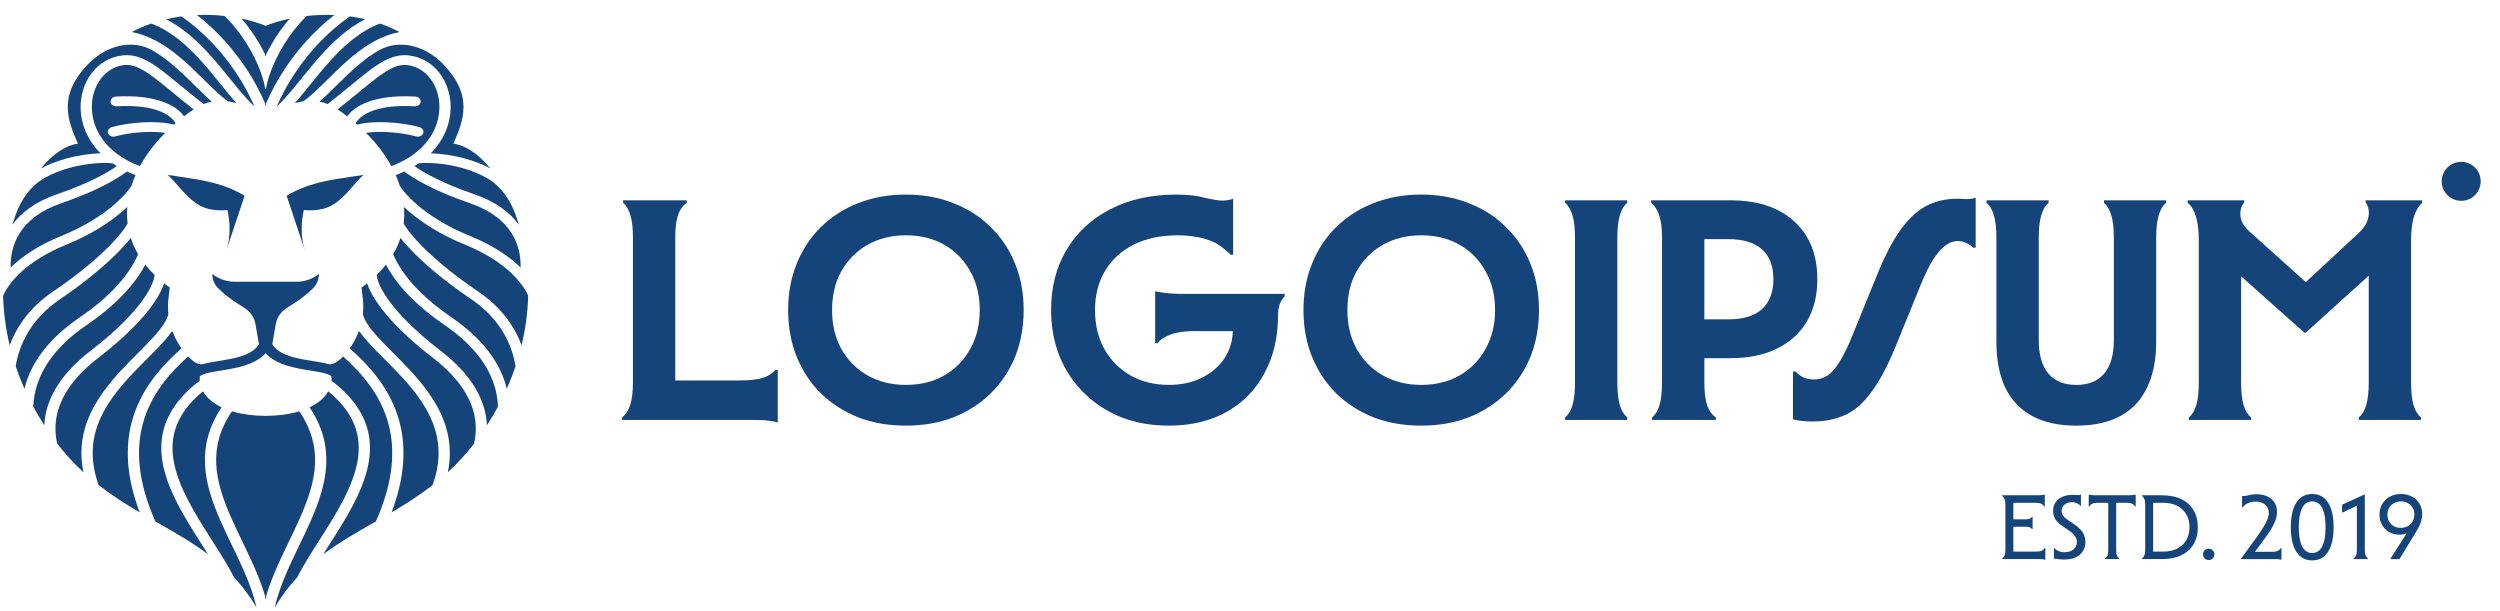 <svg width="135" height="33" viewBox="0 0 135 33" fill="none" xmlns="http://www.w3.org/2000/svg">
<g clip-path="url(#clip0_8430_10568)">
<path d="M14.318 5.585C14.092 5.051 13.716 4.309 13.162 3.506C12.554 2.624 11.725 1.659 10.634 0.811C11.159 0.788 11.662 0.81 12.127 0.862C12.47 1.197 12.775 1.562 13.041 1.937C13.782 2.981 14.2 4.069 14.31 4.726C14.316 4.758 14.327 4.788 14.344 4.814C14.361 4.788 14.372 4.758 14.377 4.726C14.487 4.069 14.905 2.981 15.647 1.937C15.913 1.562 16.218 1.197 16.561 0.862C17.026 0.81 17.529 0.788 18.054 0.811C16.962 1.659 16.133 2.624 15.525 3.506C14.972 4.309 14.596 5.051 14.369 5.585V5.709C14.361 5.688 14.353 5.668 14.344 5.646C14.335 5.668 14.326 5.688 14.318 5.709V5.585Z" fill="#15447A"/>
<path d="M14.344 1.395C14.016 1.259 13.572 1.118 13.046 1.008C13.231 1.222 13.402 1.441 13.558 1.662C13.861 2.088 14.115 2.524 14.318 2.941V3.047C14.327 3.029 14.335 3.012 14.344 2.994C14.353 3.012 14.361 3.029 14.37 3.047V2.941C14.573 2.524 14.827 2.088 15.13 1.662C15.286 1.441 15.457 1.222 15.642 1.008C15.116 1.118 14.672 1.259 14.344 1.395Z" fill="#15447A"/>
<path d="M12.641 3.776C11.977 2.812 11.047 1.758 9.798 0.885C9.525 0.922 9.249 0.973 8.972 1.039C9.924 1.525 10.704 2.258 11.377 3.009C11.742 3.416 12.084 3.84 12.407 4.238C12.544 4.407 12.677 4.572 12.807 4.729C13.136 5.127 13.443 5.476 13.741 5.749C13.53 5.254 13.174 4.548 12.641 3.776Z" fill="#15447A"/>
<path d="M10.898 3.332C10.11 2.452 9.234 1.673 8.168 1.272C7.815 1.395 7.462 1.546 7.114 1.729C8.064 1.907 8.887 2.418 9.599 2.997C10.113 3.415 10.591 3.888 11.024 4.317C11.19 4.48 11.349 4.638 11.501 4.783C11.781 5.05 12.037 5.278 12.275 5.446C12.287 5.455 12.3 5.464 12.312 5.472C12.46 5.494 12.613 5.528 12.774 5.573C12.62 5.402 12.467 5.221 12.314 5.035C12.177 4.87 12.04 4.7 11.9 4.528C11.582 4.134 11.253 3.728 10.898 3.332Z" fill="#15447A"/>
<path d="M14.344 32.29C14.353 32.322 14.361 32.353 14.37 32.384C14.37 32.324 14.37 32.263 14.37 32.201C14.495 31.768 14.653 31.343 14.828 30.925C15.043 30.407 15.286 29.897 15.528 29.395L15.604 29.238C15.82 28.789 16.034 28.347 16.227 27.905C17.064 25.997 17.501 24.172 16.161 22.21C15.616 22.378 14.971 22.453 14.344 22.458C13.716 22.453 13.072 22.378 12.527 22.21C11.187 24.172 11.624 25.997 12.461 27.905C12.654 28.347 12.867 28.789 13.084 29.238L13.16 29.395C13.402 29.897 13.644 30.407 13.86 30.925C14.035 31.343 14.192 31.768 14.318 32.201C14.318 32.263 14.318 32.324 14.318 32.384C14.327 32.353 14.335 32.322 14.344 32.29Z" fill="#15447A"/>
<path d="M11.969 21.996C10.53 24.147 11.043 26.152 11.893 28.093C12.091 28.543 12.308 28.993 12.524 29.441L12.6 29.599C12.841 30.101 13.079 30.6 13.29 31.105C13.524 31.668 13.723 32.232 13.852 32.802C13.489 32.186 13.084 31.656 12.646 31.187C12.474 30.851 12.278 30.513 12.072 30.173C11.865 29.834 11.649 29.493 11.431 29.151C10.976 28.438 10.518 27.717 10.139 26.982C9.581 25.9 9.226 24.836 9.337 23.809C9.434 22.907 9.895 22.007 10.963 21.131C11.163 21.493 11.519 21.781 11.969 21.996Z" fill="#15447A"/>
<path d="M8.733 23.76C8.853 22.645 9.459 21.565 10.789 20.557C10.783 20.483 10.782 20.406 10.787 20.328C10.83 20.28 10.926 20.222 11.142 20.162C11.356 20.103 11.615 20.061 11.915 20.012C12.013 19.996 12.116 19.98 12.223 19.962C12.639 19.891 13.1 19.798 13.51 19.63C13.824 19.501 14.119 19.324 14.344 19.071C14.569 19.324 14.864 19.501 15.178 19.63C15.588 19.798 16.049 19.891 16.464 19.962C16.572 19.98 16.675 19.996 16.773 20.012C17.073 20.061 17.331 20.103 17.546 20.162C17.762 20.222 17.858 20.28 17.9 20.328C17.905 20.406 17.905 20.483 17.899 20.557C19.229 21.565 19.834 22.645 19.955 23.76C20.081 24.92 19.676 26.084 19.103 27.197C18.714 27.952 18.233 28.707 17.772 29.431C17.665 29.599 17.559 29.766 17.455 29.931C18.313 29.289 19.239 28.761 20.183 28.223L20.298 28.157C21.261 25.995 21.341 24.29 20.988 22.93C20.567 21.311 19.523 20.143 18.527 19.246C18.525 19.249 18.523 19.251 18.521 19.253C18.516 19.258 18.511 19.263 18.507 19.267C18.426 19.35 18.352 19.417 18.292 19.466C18.259 19.493 18.225 19.518 18.194 19.539C18.172 19.554 18.151 19.567 18.126 19.581C18.076 19.609 18.018 19.632 17.959 19.647C17.906 19.66 17.85 19.671 17.79 19.678C17.77 19.672 17.75 19.666 17.73 19.661C17.476 19.59 17.164 19.54 16.855 19.49C16.763 19.475 16.671 19.46 16.581 19.445C16.172 19.375 15.775 19.293 15.437 19.154C15.112 19.021 14.859 18.842 14.704 18.586L14.895 17.492C14.954 17.152 15.155 16.841 15.475 16.638C15.507 16.617 15.539 16.597 15.571 16.576L15.576 16.573C16.014 16.294 16.47 16.005 16.919 15.551C17.127 15.34 17.222 15.066 17.222 14.789C16.893 15.062 16.455 15.215 15.999 15.215H12.688C12.232 15.215 11.794 15.062 11.465 14.789C11.465 15.066 11.561 15.34 11.769 15.551C12.218 16.005 12.673 16.294 13.111 16.573L13.113 16.574C13.146 16.595 13.18 16.616 13.213 16.638C13.533 16.841 13.733 17.152 13.793 17.492L13.984 18.586C13.829 18.842 13.576 19.021 13.251 19.154C12.913 19.293 12.515 19.375 12.106 19.445C12.017 19.46 11.925 19.475 11.833 19.49C11.524 19.54 11.211 19.59 10.958 19.661C10.938 19.666 10.918 19.672 10.898 19.678C10.838 19.671 10.782 19.66 10.729 19.647C10.67 19.632 10.612 19.609 10.562 19.581C10.537 19.567 10.515 19.554 10.493 19.539C10.462 19.518 10.429 19.493 10.396 19.466C10.335 19.417 10.262 19.35 10.181 19.267C10.174 19.261 10.167 19.254 10.161 19.246C9.164 20.143 8.121 21.311 7.7 22.93C7.347 24.29 7.427 25.995 8.39 28.157L8.504 28.223C9.449 28.761 10.375 29.289 11.233 29.931C11.129 29.766 11.023 29.6 10.916 29.431C10.455 28.708 9.974 27.952 9.585 27.197C9.011 26.084 8.607 24.92 8.733 23.76Z" fill="#15447A"/>
<path d="M9.802 18.811C8.75 19.745 7.575 21.016 7.108 22.814C6.763 24.142 6.81 25.737 7.544 27.669C6.798 27.23 6.053 26.759 5.331 26.197C5.123 25.635 5.024 25.111 5.007 24.62C4.964 23.385 5.446 22.331 6.125 21.397C6.661 20.66 7.309 20.011 7.914 19.404C8.082 19.235 8.247 19.07 8.406 18.907C8.74 18.563 9.047 18.227 9.28 17.897L9.315 17.898C9.408 18.143 9.523 18.378 9.659 18.596C9.707 18.673 9.755 18.745 9.802 18.811Z" fill="#15447A"/>
<path d="M8.807 17.556C8.951 17.343 9.046 17.15 9.093 16.97C9.064 16.712 9.063 16.452 9.089 16.191C9.111 15.973 9.145 15.693 9.165 15.528L8.988 15.395C8.946 15.363 8.904 15.331 8.864 15.298C8.848 15.345 8.831 15.393 8.812 15.442C8.701 15.728 8.517 16.068 8.242 16.455C7.691 17.228 6.769 18.202 5.306 19.326C3.554 20.674 2.975 22.016 2.996 23.206C3 23.461 3.032 23.711 3.087 23.954C3.538 24.54 4.013 25.048 4.505 25.5C4.444 25.204 4.41 24.916 4.4 24.636C4.353 23.263 4.891 22.107 5.612 21.116C6.175 20.341 6.862 19.653 7.471 19.043C7.635 18.879 7.793 18.72 7.942 18.567C8.297 18.201 8.597 17.869 8.807 17.556Z" fill="#15447A"/>
<path d="M8.343 14.844C8.34 14.939 8.312 15.082 8.237 15.274C8.144 15.515 7.981 15.818 7.725 16.178C7.213 16.899 6.333 17.834 4.904 18.933C3.154 20.279 2.451 21.668 2.393 22.965C2.176 22.63 1.978 22.294 1.796 21.957C1.805 21.737 1.83 21.517 1.872 21.3C2.124 19.989 2.991 18.703 4.703 17.536C6.168 16.537 7.002 15.602 7.485 14.891C7.637 14.667 7.754 14.466 7.844 14.293C7.99 14.478 8.155 14.662 8.343 14.844Z" fill="#15447A"/>
<path d="M7.414 13.827C7.43 13.792 7.444 13.759 7.457 13.729C7.284 13.432 7.155 13.137 7.062 12.848C6.869 13.094 6.61 13.385 6.279 13.714C5.605 14.385 4.619 15.223 3.241 16.157C1.669 17.224 1.035 18.608 0.847 19.777C0.983 20.18 1.14 20.586 1.321 20.992C1.654 19.611 2.61 18.293 4.328 17.122C5.734 16.163 6.517 15.277 6.962 14.623C7.184 14.296 7.324 14.024 7.414 13.827Z" fill="#15447A"/>
<path d="M6.891 12.065C6.779 12.284 6.454 12.739 5.822 13.367C5.175 14.011 4.217 14.826 2.867 15.742C1.602 16.6 0.892 17.645 0.523 18.648C0.302 17.73 0.19 16.829 0.167 15.964C0.501 15.222 1.459 14.078 3.542 13.23C4.907 12.674 5.906 12.016 6.591 11.43C6.691 11.344 6.785 11.258 6.873 11.175C6.851 11.453 6.853 11.752 6.891 12.065Z" fill="#15447A"/>
<path d="M6.164 11.055C6.66 10.63 6.958 10.262 7.1 10.031C7.162 9.838 7.234 9.646 7.318 9.456C7.156 9.395 7.002 9.33 6.854 9.261C6.308 9.664 5.312 10.285 3.269 10.99C2.14 11.38 1.447 11.968 1.047 12.616C0.691 13.193 0.559 13.832 0.575 14.446C1.185 13.854 2.065 13.25 3.284 12.754C4.585 12.224 5.528 11.601 6.164 11.055Z" fill="#15447A"/>
<path d="M7.556 8.972C5.711 8.277 4.978 6.98 4.96 5.824C4.94 4.596 5.701 3.623 6.702 3.513C7.151 3.463 7.604 3.66 8.266 4.148C8.579 4.378 8.921 4.66 9.319 4.987L9.364 5.025C9.691 5.294 10.052 5.59 10.457 5.906C10.282 6.02 10.111 6.149 9.94 6.284C9.528 5.693 8.424 5.091 6.256 5.215C6.089 5.225 5.963 5.35 5.974 5.495C5.985 5.64 6.129 5.75 6.296 5.74C8.544 5.611 9.299 6.304 9.48 6.66C9.452 6.683 9.425 6.707 9.398 6.731C8.905 6.604 8.306 6.578 7.741 6.606C7.108 6.637 6.479 6.738 6.03 6.868C5.871 6.914 5.785 7.063 5.838 7.201C5.891 7.339 6.063 7.414 6.222 7.368C6.611 7.255 7.185 7.161 7.776 7.131C8.184 7.111 8.581 7.123 8.922 7.175C8.356 7.739 7.897 8.345 7.556 8.972Z" fill="#15447A"/>
<path d="M9.782 4.643C10.145 4.942 10.544 5.27 10.996 5.619C11.06 5.592 11.125 5.569 11.192 5.548C11.271 5.523 11.351 5.503 11.431 5.487C11.305 5.377 11.179 5.259 11.051 5.137C10.886 4.979 10.718 4.814 10.548 4.645C10.121 4.223 9.674 3.781 9.184 3.382C8.878 3.134 8.55 2.9 8.202 2.706C7.09 2.087 5.721 2.499 4.821 3.4C3.091 5.131 3.657 6.515 4.209 7.759C3.545 7.843 2.841 8.321 2.21 9.095C2.648 8.865 3.102 8.695 3.544 8.571C4.228 8.379 4.89 8.296 5.427 8.278C4.697 7.541 4.366 6.662 4.353 5.832C4.331 4.472 5.184 3.15 6.626 2.991C7.354 2.911 7.989 3.253 8.659 3.747C8.985 3.987 9.338 4.278 9.73 4.6L9.782 4.643Z" fill="#15447A"/>
<path d="M3.731 9.071C3.29 9.195 2.841 9.368 2.417 9.603C1.661 10.023 1.148 10.762 0.853 11.575C0.787 11.757 0.725 11.945 0.667 12.137C1.153 11.47 1.918 10.89 3.045 10.502C4.841 9.882 5.78 9.338 6.309 8.969C6.23 8.921 6.154 8.871 6.08 8.82C5.594 8.77 4.692 8.802 3.731 9.071Z" fill="#15447A"/>
<path d="M13.209 10.571L12.217 13.542C12.491 12.707 12.401 11.901 12.283 11.343C11.877 11.379 11.58 11.352 11.3 11.29C10.563 11.127 10.071 10.56 9.603 10.021C9.533 9.94 9.464 9.861 9.394 9.783C9.299 9.676 9.188 9.566 9.055 9.444C9.269 9.478 9.478 9.509 9.683 9.539C10.953 9.725 12.071 9.889 13.209 10.571Z" fill="#15447A"/>
<path d="M12.217 13.541C12.214 13.553 12.21 13.564 12.206 13.575L12.217 13.541Z" fill="#15447A"/>
<path d="M16.046 3.776C16.711 2.812 17.641 1.758 18.89 0.885C19.162 0.922 19.438 0.973 19.716 1.039C18.764 1.525 17.983 2.258 17.311 3.009C16.946 3.416 16.603 3.84 16.281 4.238C16.144 4.407 16.011 4.572 15.881 4.729C15.552 5.127 15.245 5.476 14.947 5.749C15.158 5.254 15.514 4.548 16.046 3.776Z" fill="#15447A"/>
<path d="M17.79 3.332C18.578 2.452 19.454 1.673 20.52 1.272C20.873 1.395 21.225 1.546 21.574 1.729C20.623 1.907 19.801 2.418 19.089 2.997C18.575 3.415 18.097 3.888 17.664 4.317C17.498 4.48 17.339 4.638 17.187 4.783C16.907 5.05 16.651 5.278 16.413 5.446C16.4 5.455 16.388 5.464 16.375 5.472C16.228 5.494 16.075 5.528 15.914 5.573C16.068 5.402 16.221 5.221 16.374 5.035C16.511 4.87 16.648 4.7 16.787 4.528C17.106 4.134 17.434 3.728 17.79 3.332Z" fill="#15447A"/>
<path d="M16.719 21.996C18.158 24.147 17.645 26.152 16.794 28.093C16.597 28.543 16.38 28.993 16.164 29.441L16.088 29.599C15.846 30.101 15.609 30.6 15.398 31.105C15.164 31.668 14.965 32.232 14.835 32.802C15.198 32.186 15.604 31.656 16.042 31.187C16.214 30.851 16.41 30.513 16.616 30.173C16.822 29.834 17.039 29.493 17.257 29.151C17.711 28.438 18.17 27.717 18.549 26.982C19.107 25.9 19.462 24.836 19.351 23.809C19.253 22.907 18.793 22.007 17.725 21.131C17.525 21.493 17.169 21.781 16.719 21.996Z" fill="#15447A"/>
<path d="M18.886 18.811C19.938 19.745 21.113 21.016 21.58 22.814C21.925 24.142 21.878 25.737 21.144 27.669C21.889 27.23 22.635 26.759 23.357 26.197C23.564 25.635 23.664 25.111 23.681 24.62C23.724 23.385 23.242 22.331 22.563 21.397C22.026 20.66 21.379 20.011 20.774 19.404C20.606 19.235 20.441 19.07 20.282 18.907C19.948 18.563 19.641 18.227 19.408 17.897L19.372 17.898C19.28 18.143 19.165 18.378 19.029 18.596C18.981 18.673 18.933 18.745 18.886 18.811Z" fill="#15447A"/>
<path d="M19.88 17.556C19.737 17.343 19.641 17.15 19.595 16.97C19.623 16.712 19.625 16.452 19.599 16.191C19.577 15.973 19.543 15.693 19.523 15.528L19.7 15.395C19.742 15.363 19.783 15.331 19.824 15.298C19.839 15.345 19.856 15.393 19.876 15.442C19.987 15.728 20.171 16.068 20.446 16.455C20.997 17.228 21.919 18.202 23.381 19.326C25.134 20.674 25.713 22.016 25.692 23.206C25.687 23.461 25.655 23.711 25.6 23.954C25.15 24.54 24.675 25.048 24.183 25.5C24.244 25.204 24.278 24.916 24.288 24.636C24.335 23.263 23.797 22.107 23.076 21.116C22.512 20.341 21.825 19.653 21.216 19.043C21.053 18.879 20.895 18.72 20.746 18.567C20.39 18.201 20.091 17.869 19.88 17.556Z" fill="#15447A"/>
<path d="M20.345 14.844C20.348 14.939 20.375 15.082 20.451 15.274C20.544 15.515 20.706 15.818 20.963 16.178C21.475 16.899 22.355 17.834 23.784 18.933C25.533 20.279 26.236 21.668 26.295 22.965C26.512 22.63 26.71 22.294 26.892 21.957C26.883 21.737 26.857 21.517 26.816 21.3C26.564 19.989 25.697 18.703 23.985 17.536C22.52 16.537 21.686 15.602 21.203 14.891C21.051 14.667 20.934 14.466 20.844 14.293C20.698 14.478 20.532 14.662 20.345 14.844Z" fill="#15447A"/>
<path d="M21.274 13.827C21.258 13.792 21.244 13.759 21.23 13.729C21.404 13.432 21.533 13.137 21.626 12.848C21.819 13.094 22.078 13.385 22.409 13.714C23.083 14.385 24.069 15.223 25.447 16.157C27.018 17.224 27.652 18.608 27.84 19.777C27.705 20.18 27.547 20.586 27.366 20.992C27.034 19.611 26.078 18.293 24.36 17.122C22.954 16.163 22.17 15.277 21.726 14.623C21.503 14.296 21.364 14.024 21.274 13.827Z" fill="#15447A"/>
<path d="M21.797 12.065C21.908 12.284 22.234 12.739 22.866 13.367C23.513 14.011 24.471 14.826 25.82 15.742C27.086 16.6 27.796 17.645 28.165 18.648C28.386 17.73 28.498 16.829 28.521 15.964C28.187 15.222 27.229 14.078 25.146 13.23C23.781 12.674 22.782 12.016 22.097 11.43C21.997 11.344 21.903 11.258 21.815 11.175C21.837 11.453 21.835 11.752 21.797 12.065Z" fill="#15447A"/>
<path d="M22.524 11.055C22.028 10.63 21.73 10.262 21.587 10.031C21.526 9.838 21.453 9.646 21.37 9.456C21.532 9.395 21.686 9.33 21.833 9.261C22.38 9.664 23.375 10.285 25.419 10.99C26.548 11.38 27.241 11.968 27.641 12.616C27.997 13.193 28.129 13.832 28.113 14.446C27.503 13.854 26.623 13.25 25.404 12.754C24.103 12.224 23.16 11.601 22.524 11.055Z" fill="#15447A"/>
<path d="M21.132 8.972C22.977 8.277 23.709 6.98 23.728 5.824C23.748 4.596 22.987 3.623 21.985 3.513C21.537 3.463 21.084 3.66 20.422 4.148C20.109 4.378 19.767 4.66 19.369 4.987L19.324 5.025C18.997 5.294 18.636 5.59 18.231 5.906C18.406 6.02 18.576 6.149 18.747 6.284C19.16 5.693 20.264 5.091 22.431 5.215C22.599 5.225 22.725 5.35 22.714 5.495C22.703 5.64 22.558 5.75 22.391 5.74C20.143 5.611 19.389 6.304 19.208 6.66C19.236 6.683 19.263 6.707 19.29 6.731C19.783 6.604 20.382 6.578 20.946 6.606C21.58 6.637 22.209 6.738 22.658 6.868C22.817 6.914 22.902 7.063 22.849 7.201C22.797 7.339 22.625 7.414 22.466 7.368C22.077 7.255 21.502 7.161 20.912 7.131C20.504 7.111 20.106 7.123 19.766 7.175C20.332 7.739 20.791 8.345 21.132 8.972Z" fill="#15447A"/>
<path d="M18.906 4.643C18.543 4.942 18.144 5.27 17.692 5.619C17.628 5.592 17.562 5.569 17.496 5.548C17.417 5.523 17.337 5.503 17.257 5.487C17.383 5.377 17.509 5.259 17.637 5.137C17.802 4.979 17.97 4.814 18.14 4.645C18.567 4.223 19.013 3.781 19.504 3.382C19.809 3.134 20.138 2.9 20.486 2.706C21.598 2.087 22.967 2.499 23.867 3.4C25.597 5.131 25.031 6.515 24.479 7.759C25.143 7.843 25.847 8.321 26.478 9.095C26.04 8.865 25.585 8.695 25.144 8.571C24.46 8.379 23.798 8.296 23.261 8.278C23.991 7.541 24.322 6.662 24.335 5.832C24.357 4.472 23.504 3.15 22.062 2.991C21.333 2.911 20.699 3.253 20.029 3.747C19.703 3.987 19.349 4.278 18.958 4.6L18.906 4.643Z" fill="#15447A"/>
<path d="M24.957 9.071C25.398 9.195 25.847 9.368 26.271 9.603C27.027 10.023 27.54 10.762 27.834 11.575C27.901 11.757 27.963 11.945 28.021 12.137C27.535 11.47 26.769 10.89 25.643 10.502C23.847 9.882 22.907 9.338 22.378 8.969C22.457 8.921 22.534 8.871 22.608 8.82C23.093 8.77 23.996 8.802 24.957 9.071Z" fill="#15447A"/>
<path d="M15.479 10.571L16.47 13.542C16.474 13.553 16.478 13.564 16.482 13.575L16.47 13.542C16.197 12.707 16.287 11.901 16.405 11.343C16.811 11.379 17.108 11.352 17.387 11.29C18.125 11.127 18.617 10.56 19.085 10.021C19.155 9.94 19.224 9.861 19.293 9.783C19.389 9.676 19.5 9.566 19.633 9.444C19.419 9.478 19.21 9.509 19.004 9.539C17.734 9.725 16.616 9.889 15.479 10.571Z" fill="#15447A"/>
<path fill-rule="evenodd" clip-rule="evenodd" d="M43.024 19.272C42.715 18.504 42.56 17.662 42.56 16.745C42.56 15.829 42.715 14.992 43.024 14.236C43.334 13.469 43.769 12.81 44.33 12.26C44.903 11.698 45.574 11.269 46.341 10.971C47.12 10.662 47.98 10.507 48.919 10.507C49.859 10.507 50.712 10.662 51.48 10.971C52.259 11.269 52.929 11.698 53.491 12.26C54.064 12.81 54.505 13.469 54.814 14.236C55.123 14.992 55.278 15.829 55.278 16.745C55.278 17.662 55.123 18.504 54.814 19.272C54.505 20.028 54.064 20.687 53.491 21.248C52.929 21.798 52.259 22.228 51.48 22.537C50.712 22.835 49.859 22.984 48.919 22.984C47.98 22.984 47.12 22.835 46.341 22.537C45.574 22.228 44.903 21.798 44.33 21.248C43.769 20.687 43.334 20.028 43.024 19.272ZM52.906 16.745C52.906 15.943 52.735 15.245 52.391 14.649C52.059 14.041 51.594 13.566 50.999 13.222C50.403 12.879 49.71 12.707 48.919 12.707C48.14 12.707 47.447 12.879 46.84 13.222C46.244 13.566 45.774 14.041 45.43 14.649C45.098 15.245 44.932 15.943 44.932 16.745C44.932 17.536 45.098 18.235 45.43 18.842C45.774 19.449 46.244 19.925 46.84 20.269C47.447 20.612 48.14 20.784 48.919 20.784C49.71 20.784 50.403 20.612 50.999 20.269C51.594 19.925 52.059 19.449 52.391 18.842C52.735 18.235 52.906 17.536 52.906 16.745Z" fill="#15447A"/>
<path d="M66.452 13.755H66.59V10.73C66.418 10.799 66.223 10.833 66.005 10.833C65.811 10.833 65.495 10.782 65.06 10.679C64.636 10.564 64.121 10.507 63.513 10.507C62.161 10.507 60.975 10.77 59.956 11.297C58.947 11.813 58.163 12.541 57.601 13.48C57.04 14.408 56.759 15.496 56.759 16.745C56.759 17.651 56.914 18.487 57.223 19.255C57.532 20.011 57.974 20.67 58.547 21.231C59.119 21.793 59.79 22.228 60.557 22.537C61.336 22.835 62.19 22.984 63.118 22.984C64.332 22.984 65.381 22.732 66.263 22.228C67.145 21.724 67.821 21.025 68.291 20.131C68.772 19.237 69.013 18.206 69.013 17.038C69.013 16.948 69.017 16.864 69.026 16.783C69.039 16.657 69.064 16.541 69.099 16.436C69.168 16.264 69.259 16.121 69.374 16.006V15.869H63.857C63.806 15.869 63.756 15.868 63.705 15.868C63.658 15.867 63.61 15.866 63.563 15.864C63.489 15.861 63.414 15.858 63.339 15.853C63.255 15.848 63.169 15.842 63.084 15.835C62.82 15.812 62.585 15.777 62.379 15.731V18.533H62.517C62.654 18.338 62.883 18.183 63.204 18.069C63.525 17.943 63.943 17.88 64.459 17.88H66.571C66.557 18.418 66.409 18.905 66.126 19.341C65.828 19.787 65.415 20.143 64.888 20.406C64.373 20.658 63.782 20.784 63.118 20.784C62.339 20.784 61.646 20.612 61.038 20.269C60.443 19.925 59.973 19.449 59.629 18.842C59.297 18.235 59.131 17.536 59.131 16.745C59.131 15.932 59.314 15.222 59.681 14.614C60.047 14.007 60.563 13.537 61.228 13.205C61.903 12.873 62.688 12.707 63.582 12.707C63.903 12.707 64.201 12.73 64.476 12.775C64.762 12.81 65.026 12.873 65.266 12.964C65.518 13.045 65.748 13.165 65.954 13.325C66.171 13.486 66.338 13.629 66.452 13.755Z" fill="#15447A"/>
<path fill-rule="evenodd" clip-rule="evenodd" d="M70.851 19.272C70.542 18.504 70.387 17.662 70.387 16.745C70.387 15.829 70.542 14.992 70.851 14.236C71.161 13.469 71.596 12.81 72.157 12.26C72.731 11.698 73.401 11.269 74.168 10.971C74.948 10.662 75.807 10.507 76.746 10.507C77.686 10.507 78.539 10.662 79.307 10.971C80.086 11.269 80.757 11.698 81.318 12.26C81.891 12.81 82.332 13.469 82.641 14.236C82.951 14.992 83.105 15.829 83.105 16.745C83.105 17.662 82.951 18.504 82.641 19.272C82.332 20.028 81.891 20.687 81.318 21.248C80.757 21.798 80.086 22.228 79.307 22.537C78.539 22.835 77.686 22.984 76.746 22.984C75.807 22.984 74.948 22.835 74.168 22.537C73.401 22.228 72.731 21.798 72.157 21.248C71.596 20.687 71.161 20.028 70.851 19.272ZM80.734 16.745C80.734 15.943 80.561 15.245 80.218 14.649C79.886 14.041 79.421 13.566 78.826 13.222C78.23 12.879 77.537 12.707 76.746 12.707C75.967 12.707 75.274 12.879 74.667 13.222C74.071 13.566 73.601 14.041 73.257 14.649C72.925 15.245 72.759 15.943 72.759 16.745C72.759 17.536 72.925 18.235 73.257 18.842C73.601 19.449 74.071 19.925 74.667 20.269C75.274 20.612 75.967 20.784 76.746 20.784C77.537 20.784 78.23 20.612 78.826 20.269C79.421 19.925 79.886 19.449 80.218 18.842C80.561 18.235 80.734 17.536 80.734 16.745Z" fill="#15447A"/>
<path d="M102.613 12.432C102.189 13.028 101.771 13.836 101.358 14.855L100.035 18.104C99.771 18.757 99.525 19.255 99.296 19.599C99.078 19.943 98.861 20.177 98.643 20.303C98.436 20.43 98.207 20.493 97.955 20.493C97.76 20.493 97.577 20.458 97.405 20.389C97.233 20.309 97.085 20.2 96.959 20.063H96.821V22.641C96.838 22.645 96.855 22.65 96.873 22.654C96.901 22.661 96.93 22.668 96.959 22.674C96.994 22.682 97.029 22.689 97.066 22.695C97.129 22.707 97.197 22.717 97.268 22.727C97.451 22.75 97.652 22.761 97.869 22.761C98.408 22.761 98.889 22.687 99.313 22.538C99.748 22.389 100.138 22.154 100.482 21.833C100.825 21.501 101.152 21.077 101.461 20.561C101.771 20.046 102.074 19.421 102.372 18.688L103.695 15.44C103.959 14.787 104.205 14.288 104.435 13.945C104.675 13.589 104.899 13.349 105.105 13.223C105.119 13.213 105.133 13.204 105.147 13.195L105.178 13.177L105.2 13.164L105.216 13.155L105.239 13.142C105.251 13.136 105.262 13.131 105.273 13.125C105.297 13.113 105.321 13.103 105.344 13.093C105.467 13.042 105.588 13.017 105.706 13.017C105.89 13.017 106.056 13.057 106.205 13.137C106.354 13.206 106.468 13.286 106.549 13.377H106.686V10.679C106.617 10.702 106.549 10.719 106.48 10.731C106.454 10.735 106.428 10.739 106.402 10.741C106.387 10.743 106.371 10.744 106.356 10.745C106.344 10.746 106.333 10.747 106.321 10.747C106.305 10.748 106.289 10.748 106.273 10.748H106.05C106.014 10.742 105.966 10.738 105.905 10.735C105.849 10.732 105.783 10.731 105.706 10.731C105.076 10.731 104.509 10.863 104.005 11.126C103.512 11.389 103.048 11.825 102.613 12.432Z" fill="#15447A"/>
<path d="M107.806 12.845C107.806 12.329 107.76 11.922 107.669 11.625C107.577 11.315 107.445 11.092 107.273 10.954V10.817H110.625V10.954C110.453 11.092 110.321 11.315 110.229 11.625C110.138 11.922 110.092 12.329 110.092 12.845V18.362C110.092 19.152 110.264 19.754 110.607 20.166C110.951 20.579 111.455 20.785 112.12 20.785C112.784 20.785 113.289 20.579 113.632 20.166C113.976 19.754 114.148 19.152 114.148 18.362V12.845C114.148 12.329 114.102 11.922 114.01 11.625C113.919 11.315 113.787 11.092 113.615 10.954V10.817H116.966V10.954C116.794 11.092 116.663 11.315 116.571 11.625C116.479 11.922 116.434 12.329 116.434 12.845V18.465C116.434 19.439 116.267 20.264 115.935 20.94C115.614 21.616 115.133 22.125 114.491 22.469C113.85 22.813 113.059 22.985 112.12 22.985C111.18 22.985 110.39 22.813 109.748 22.469C109.106 22.125 108.619 21.616 108.287 20.94C107.966 20.264 107.806 19.439 107.806 18.465V12.845Z" fill="#15447A"/>
<path d="M118.735 12.982C118.735 12.467 118.683 12.037 118.58 11.693C118.477 11.35 118.328 11.103 118.133 10.954V10.817H121.192V10.92C121.02 11.138 120.952 11.39 120.986 11.676C121.02 11.963 121.175 12.232 121.45 12.484L124.513 15.234L127.362 12.587C127.671 12.301 127.849 12.008 127.895 11.711C127.952 11.401 127.9 11.138 127.74 10.92V10.817H130.799V10.954C130.616 11.103 130.467 11.35 130.352 11.693C130.249 12.037 130.198 12.467 130.198 12.982V20.647C130.198 21.163 130.244 21.576 130.335 21.885C130.427 22.183 130.559 22.401 130.73 22.538V22.675H127.379V22.538C127.551 22.401 127.683 22.183 127.774 21.885C127.866 21.576 127.912 21.163 127.912 20.647V14.886L124.509 17.966H124.44L121.02 14.921V20.647C121.02 21.163 121.066 21.576 121.158 21.885C121.249 22.183 121.381 22.401 121.553 22.538V22.675H118.202V22.538C118.374 22.401 118.505 22.183 118.597 21.885C118.689 21.576 118.735 21.163 118.735 20.647V12.982Z" fill="#15447A"/>
<path fill-rule="evenodd" clip-rule="evenodd" d="M92.035 20.647C92.035 21.174 92.087 21.593 92.19 21.902C92.304 22.2 92.459 22.412 92.654 22.538V22.675H89.216V22.538C89.388 22.401 89.52 22.183 89.612 21.885C89.704 21.576 89.749 21.163 89.749 20.647V12.845C89.749 12.329 89.698 11.922 89.595 11.625C89.492 11.315 89.348 11.092 89.165 10.954V10.817H93.444C94.911 10.817 96.057 11.195 96.882 11.951C97.718 12.707 98.136 13.75 98.136 15.079C98.136 15.961 97.947 16.723 97.569 17.365C97.191 17.995 96.653 18.482 95.954 18.826C95.255 19.169 94.418 19.341 93.444 19.341H92.035V20.647ZM92.035 12.914V17.245H93.341C94.132 17.245 94.733 17.061 95.146 16.695C95.558 16.317 95.764 15.778 95.764 15.079C95.764 14.369 95.558 13.83 95.146 13.463C94.733 13.097 94.132 12.914 93.341 12.914H92.035Z" fill="#15447A"/>
<path d="M84.912 11.625C85.004 11.922 85.05 12.329 85.05 12.845V20.647C85.05 20.866 85.042 21.066 85.025 21.247C85.003 21.494 84.966 21.707 84.912 21.885C84.885 21.973 84.855 22.055 84.82 22.129C84.788 22.198 84.753 22.261 84.715 22.319C84.656 22.406 84.591 22.479 84.517 22.538V22.675H87.869V22.538C87.697 22.401 87.565 22.183 87.473 21.885C87.382 21.576 87.336 21.163 87.336 20.647V12.845C87.336 12.329 87.382 11.922 87.473 11.625C87.565 11.315 87.697 11.092 87.869 10.954V10.817H84.517V10.954C84.689 11.092 84.821 11.315 84.912 11.625Z" fill="#15447A"/>
<path d="M36.465 20.544H39.954C40.47 20.544 40.882 20.498 41.191 20.407C41.501 20.304 41.724 20.16 41.862 19.977H41.999V22.813C41.793 22.756 41.558 22.715 41.294 22.693C41.042 22.681 40.785 22.675 40.521 22.675H33.595V22.538C33.778 22.401 33.922 22.183 34.025 21.885C34.128 21.576 34.179 21.163 34.179 20.647V12.845C34.179 12.329 34.133 11.922 34.042 11.625C33.95 11.315 33.818 11.092 33.647 10.954V10.817H37.084V10.954C36.998 11.009 36.921 11.081 36.851 11.169C36.761 11.283 36.684 11.423 36.62 11.59C36.517 11.888 36.465 12.306 36.465 12.845V20.544Z" fill="#15447A"/>
<path fill-rule="evenodd" clip-rule="evenodd" d="M123.703 28.469C123.703 29.045 123.803 29.488 124.003 29.797C124.203 30.107 124.487 30.262 124.857 30.262C125.233 30.262 125.519 30.107 125.716 29.797C125.915 29.488 126.015 29.045 126.015 28.469C126.015 27.893 125.915 27.45 125.716 27.141C125.519 26.831 125.233 26.676 124.857 26.676C124.487 26.676 124.203 26.831 124.003 27.141C123.803 27.45 123.703 27.893 123.703 28.469ZM125.581 28.469C125.581 28.925 125.519 29.271 125.396 29.508C125.276 29.744 125.096 29.862 124.857 29.862C124.62 29.862 124.441 29.744 124.317 29.508C124.194 29.271 124.133 28.925 124.133 28.469C124.133 28.013 124.194 27.667 124.317 27.43C124.441 27.194 124.62 27.076 124.857 27.076C125.096 27.076 125.276 27.194 125.396 27.43C125.519 27.667 125.581 28.013 125.581 28.469Z" fill="#15447A"/>
<path d="M122.709 29.797H121.765L122.35 29.003C122.566 28.71 122.721 28.457 122.814 28.244C122.911 28.031 122.959 27.831 122.959 27.645C122.959 27.352 122.859 27.12 122.659 26.951C122.46 26.777 122.188 26.691 121.845 26.691C121.722 26.691 121.619 26.699 121.536 26.716C121.453 26.733 121.384 26.749 121.331 26.766C121.281 26.779 121.238 26.786 121.201 26.786H121.146C121.13 26.782 121.105 26.779 121.071 26.776V27.4H121.106C121.13 27.363 121.156 27.33 121.186 27.3C121.22 27.27 121.258 27.242 121.301 27.215C121.354 27.182 121.424 27.152 121.511 27.125C121.597 27.099 121.691 27.085 121.791 27.085C122.013 27.085 122.19 27.14 122.32 27.25C122.45 27.36 122.515 27.51 122.515 27.7C122.515 27.8 122.491 27.913 122.445 28.039C122.398 28.162 122.323 28.307 122.22 28.474C122.12 28.64 121.989 28.835 121.825 29.058L121.021 30.157V30.192H122.854C122.917 30.192 122.979 30.193 123.039 30.197C123.099 30.203 123.152 30.213 123.199 30.226V29.597H123.159C123.125 29.66 123.072 29.71 122.999 29.747C122.929 29.78 122.833 29.797 122.709 29.797Z" fill="#15447A"/>
<path d="M109.96 29.787H108.721V28.443H109.36C109.47 28.443 109.552 28.455 109.605 28.478C109.658 28.498 109.698 28.528 109.725 28.568H109.76V27.919H109.725C109.698 27.956 109.658 27.985 109.605 28.009C109.552 28.032 109.47 28.044 109.36 28.044H108.721V27.15H109.93C110.053 27.15 110.149 27.167 110.219 27.2C110.293 27.233 110.346 27.283 110.379 27.35H110.419V26.71C110.372 26.72 110.319 26.729 110.259 26.735C110.199 26.742 110.138 26.745 110.075 26.745H108.117V26.785C108.17 26.815 108.212 26.867 108.242 26.94C108.275 27.013 108.292 27.117 108.292 27.25V29.687C108.292 29.82 108.275 29.923 108.242 29.996C108.212 30.07 108.17 30.121 108.117 30.151V30.191H110.104C110.168 30.191 110.229 30.193 110.289 30.196C110.352 30.203 110.406 30.213 110.449 30.226V29.587H110.414C110.381 29.65 110.328 29.7 110.254 29.737C110.181 29.77 110.083 29.787 109.96 29.787Z" fill="#15447A"/>
<path d="M112.371 27.305H112.336C112.313 27.275 112.283 27.248 112.246 27.225C112.213 27.198 112.175 27.177 112.131 27.16C112.101 27.15 112.066 27.142 112.026 27.135C111.986 27.125 111.941 27.12 111.892 27.12C111.722 27.12 111.585 27.163 111.482 27.25C111.379 27.336 111.327 27.446 111.327 27.579C111.327 27.683 111.356 27.774 111.412 27.854C111.469 27.931 111.567 28.015 111.707 28.109L111.966 28.278C112.113 28.375 112.233 28.475 112.326 28.578C112.423 28.678 112.494 28.784 112.541 28.898C112.587 29.011 112.611 29.136 112.611 29.272C112.611 29.552 112.509 29.78 112.306 29.956C112.106 30.129 111.82 30.216 111.447 30.216C111.351 30.216 111.252 30.209 111.153 30.196C111.056 30.186 110.976 30.174 110.913 30.161V29.602H110.948L111.028 29.682C111.054 29.702 111.084 29.72 111.117 29.737C111.157 29.76 111.207 29.78 111.267 29.796C111.327 29.813 111.394 29.822 111.467 29.822C111.677 29.822 111.843 29.771 111.966 29.672C112.09 29.568 112.151 29.435 112.151 29.272C112.151 29.142 112.111 29.027 112.031 28.928C111.955 28.824 111.825 28.713 111.642 28.593L111.387 28.418C111.204 28.298 111.071 28.172 110.988 28.039C110.908 27.906 110.868 27.754 110.868 27.584C110.868 27.325 110.963 27.117 111.153 26.96C111.346 26.8 111.61 26.72 111.947 26.72C112.013 26.72 112.068 26.724 112.111 26.73C112.158 26.734 112.198 26.735 112.231 26.735C112.268 26.735 112.314 26.727 112.371 26.71V27.305Z" fill="#15447A"/>
<path d="M113.28 27.15H113.845V29.717C113.845 29.843 113.83 29.94 113.8 30.006C113.773 30.073 113.733 30.123 113.68 30.156V30.191H114.439V30.156C114.386 30.123 114.344 30.073 114.314 30.006C114.287 29.94 114.274 29.843 114.274 29.717V27.15H114.838C114.961 27.15 115.058 27.167 115.128 27.2C115.201 27.233 115.254 27.283 115.288 27.35H115.328V26.71C115.281 26.72 115.228 26.729 115.168 26.735C115.108 26.742 115.046 26.745 114.983 26.745H113.135C113.076 26.745 113.014 26.742 112.951 26.735C112.891 26.729 112.838 26.72 112.791 26.71V27.35H112.831C112.864 27.283 112.916 27.233 112.986 27.2C113.059 27.167 113.157 27.15 113.28 27.15Z" fill="#15447A"/>
<path fill-rule="evenodd" clip-rule="evenodd" d="M116.75 26.746C117.153 26.746 117.497 26.814 117.783 26.95C118.073 27.087 118.294 27.285 118.447 27.545C118.604 27.801 118.682 28.109 118.682 28.468C118.682 28.828 118.604 29.138 118.447 29.397C118.294 29.654 118.073 29.85 117.783 29.986C117.497 30.123 117.153 30.191 116.75 30.191H115.666V30.151C115.719 30.121 115.761 30.07 115.791 29.997C115.824 29.923 115.841 29.82 115.841 29.687V27.25C115.841 27.117 115.824 27.014 115.791 26.94C115.761 26.867 115.719 26.816 115.666 26.786V26.746H116.75ZM118.233 28.468C118.233 28.202 118.175 27.971 118.058 27.774C117.941 27.575 117.777 27.422 117.564 27.315C117.354 27.205 117.103 27.15 116.81 27.15H116.27V29.787H116.81C117.103 29.787 117.354 29.733 117.564 29.627C117.777 29.517 117.941 29.364 118.058 29.168C118.175 28.968 118.233 28.735 118.233 28.468Z" fill="#15447A"/>
<path d="M118.962 29.932C118.962 30.019 118.99 30.092 119.047 30.152C119.107 30.212 119.181 30.242 119.271 30.242C119.358 30.242 119.429 30.212 119.486 30.152C119.546 30.092 119.576 30.019 119.576 29.932C119.576 29.849 119.546 29.777 119.486 29.717C119.429 29.657 119.358 29.627 119.271 29.627C119.181 29.627 119.107 29.657 119.047 29.717C118.99 29.777 118.962 29.849 118.962 29.932Z" fill="#15447A"/>
<path d="M127.7 29.717C127.7 29.843 127.715 29.94 127.745 30.006C127.779 30.073 127.822 30.123 127.875 30.156V30.191H127.091V30.156C127.148 30.123 127.191 30.073 127.221 30.006C127.254 29.94 127.271 29.843 127.271 29.717V27.305L126.512 27.669H126.472V27.255L127.66 26.71H127.7V29.717Z" fill="#15447A"/>
<path fill-rule="evenodd" clip-rule="evenodd" d="M129.96 28.799C129.837 28.849 129.707 28.873 129.571 28.873C129.364 28.873 129.18 28.827 129.017 28.734C128.853 28.64 128.725 28.512 128.632 28.349C128.539 28.186 128.492 28.001 128.492 27.795C128.492 27.575 128.542 27.382 128.642 27.216C128.742 27.046 128.878 26.914 129.051 26.821C129.225 26.724 129.424 26.676 129.651 26.676C129.874 26.676 130.072 26.723 130.245 26.816C130.418 26.906 130.553 27.032 130.649 27.196C130.749 27.359 130.799 27.547 130.799 27.76C130.799 27.906 130.774 28.055 130.724 28.204C130.674 28.351 130.591 28.519 130.475 28.709L129.571 30.192H129.091V30.157L129.96 28.799ZM130.375 27.78C130.375 27.92 130.343 28.044 130.28 28.154C130.217 28.264 130.13 28.351 130.02 28.414C129.91 28.474 129.784 28.504 129.641 28.504C129.497 28.504 129.373 28.474 129.266 28.414C129.16 28.354 129.075 28.271 129.011 28.164C128.952 28.055 128.922 27.931 128.922 27.795C128.922 27.652 128.952 27.527 129.011 27.42C129.075 27.314 129.161 27.23 129.271 27.171C129.381 27.107 129.507 27.076 129.651 27.076C129.791 27.076 129.914 27.106 130.02 27.166C130.13 27.226 130.217 27.309 130.28 27.415C130.343 27.518 130.375 27.64 130.375 27.78Z" fill="#15447A"/>
<path d="M133.957 9.792C133.957 10.373 133.486 10.845 132.905 10.845C132.323 10.845 131.852 10.373 131.852 9.792C131.852 9.211 132.323 8.739 132.905 8.739C133.486 8.739 133.957 9.211 133.957 9.792Z" fill="#15447A"/>
</g>
<defs>
<clipPath id="clip0_8430_10568">
<rect width="134.667" height="32" fill="white" transform="translate(0.167 0.802)"/>
</clipPath>
</defs>
</svg>
